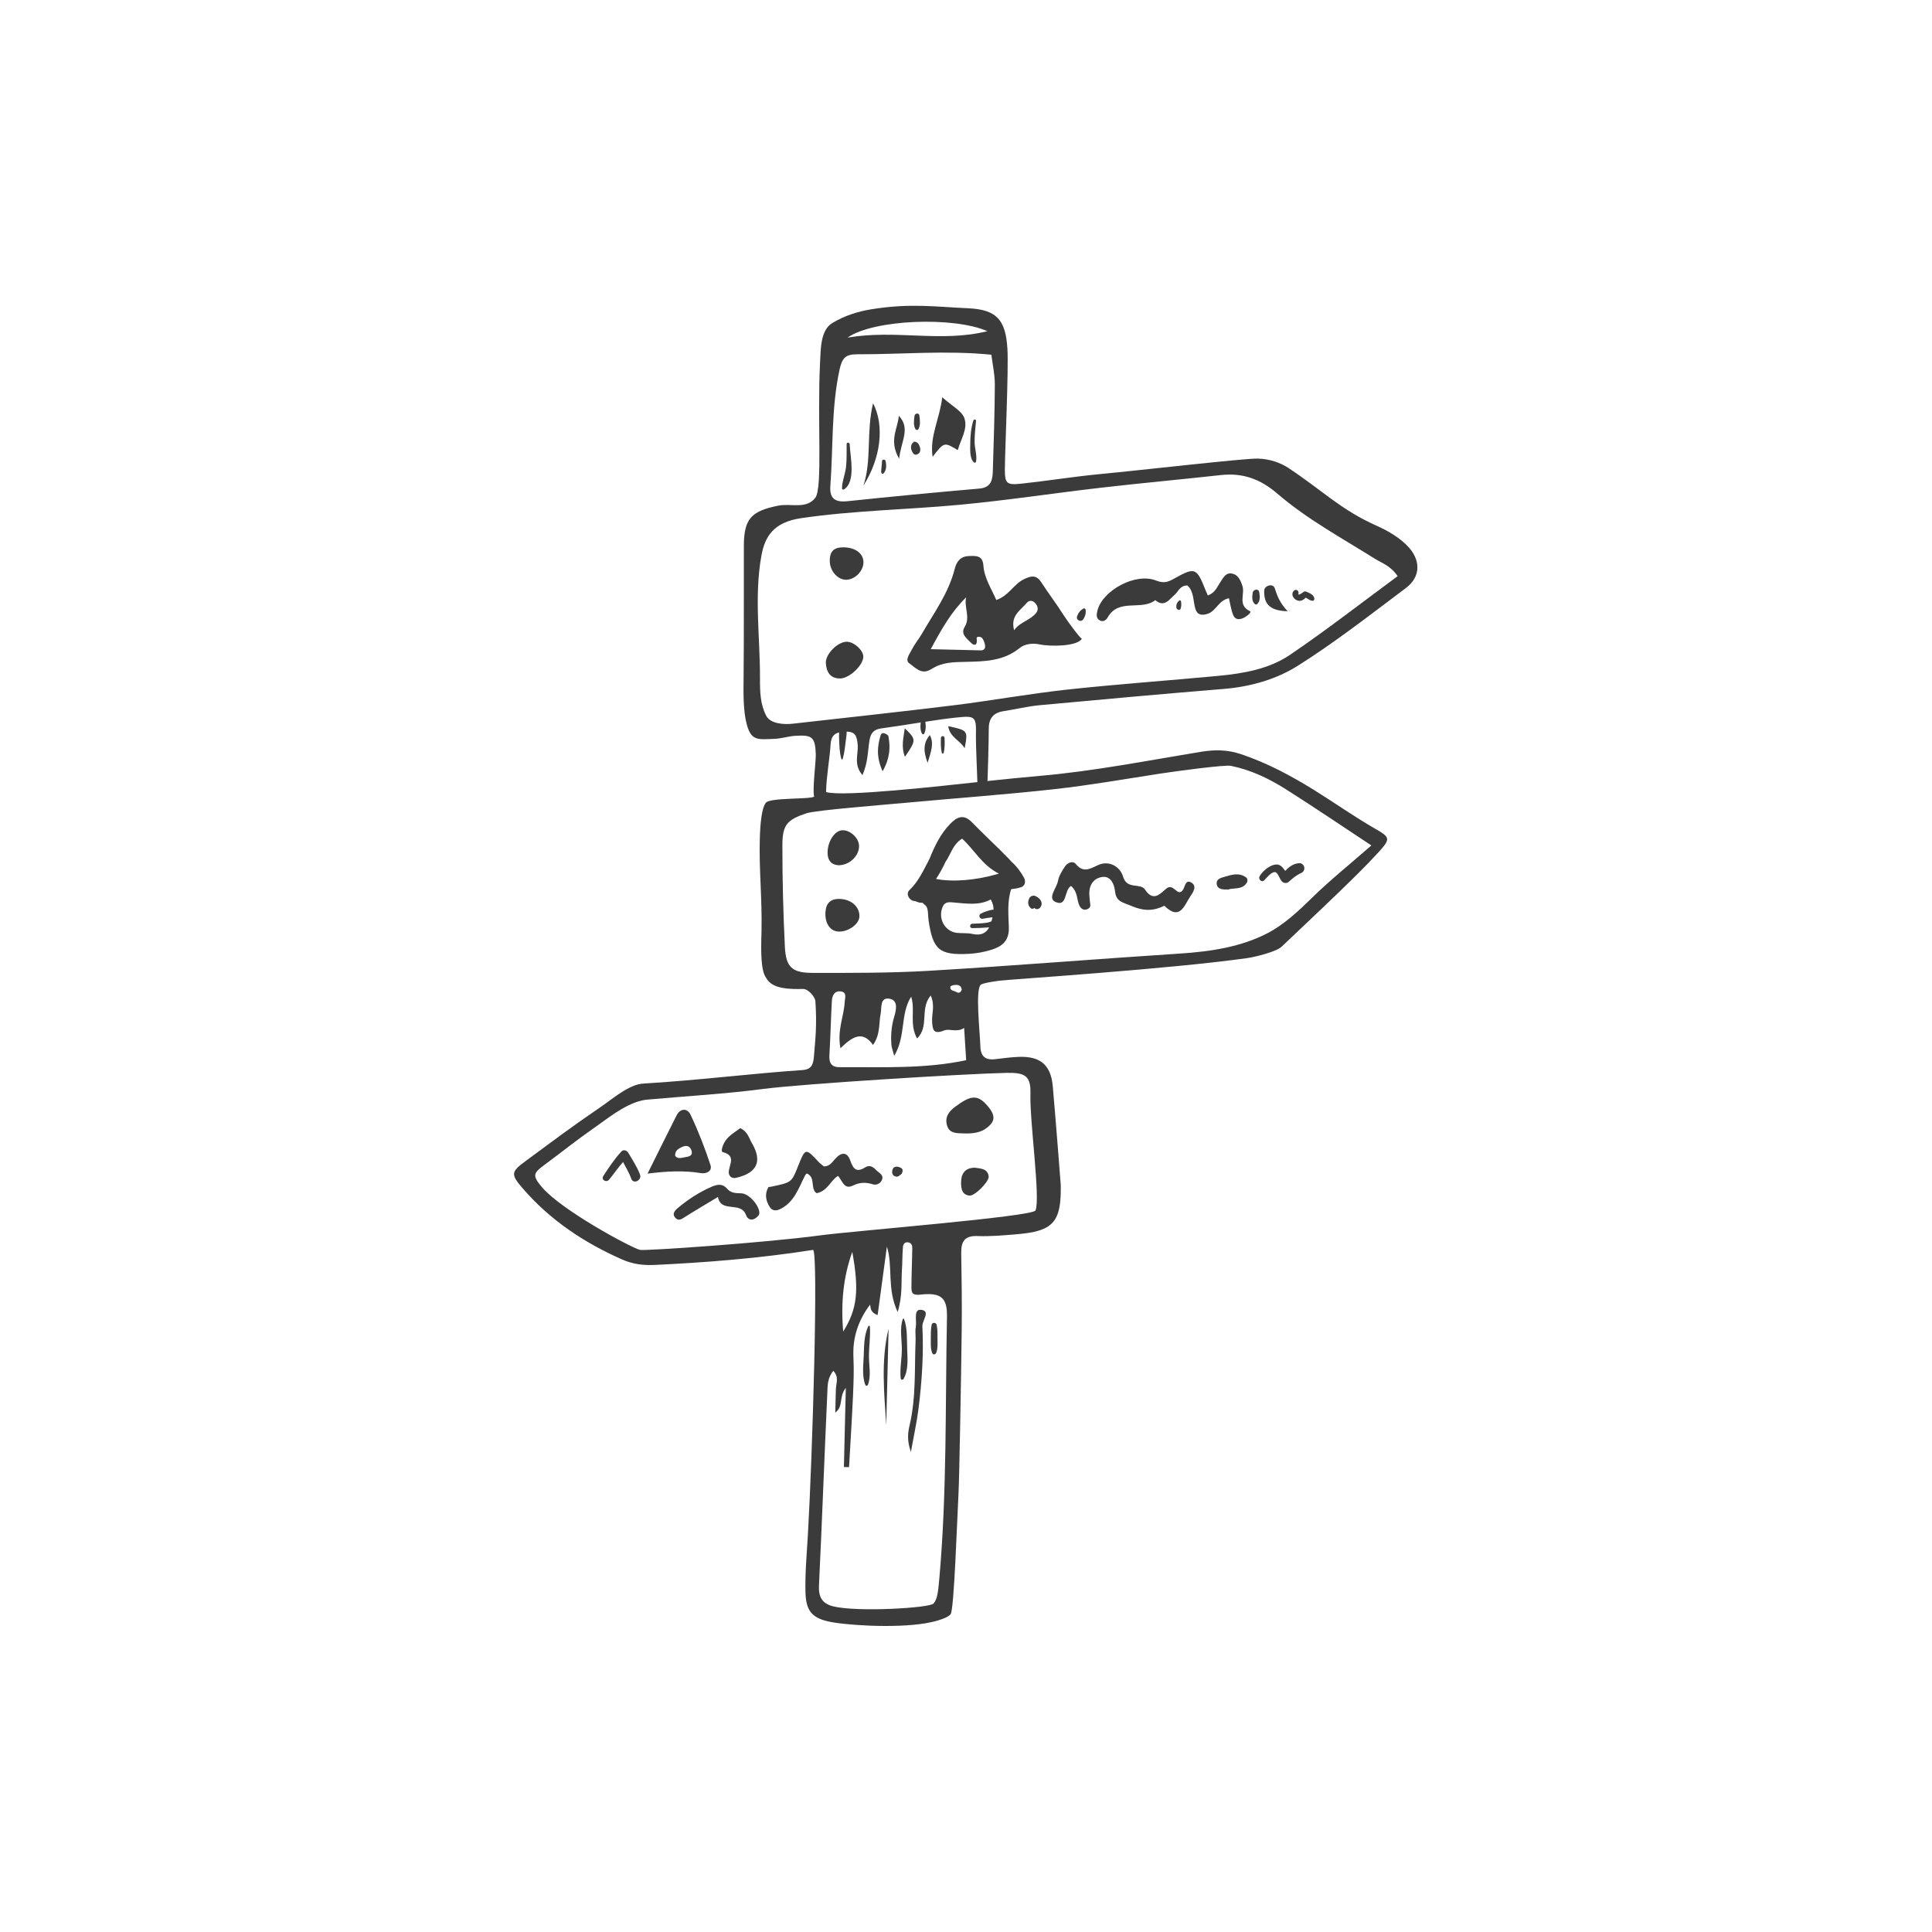 <svg xmlns="http://www.w3.org/2000/svg" xmlns:xlink="http://www.w3.org/1999/xlink" width="1080" zoomAndPan="magnify" viewBox="0 0 810 810" height="1080" preserveAspectRatio="xMidYMid meet" version="1.0"><defs><clipPath id="id1"><path d="M 215.523 128.203 L 594.254 128.203 L 594.254 681.699 L 215.523 681.699 Z M 215.523 128.203 " clip-rule="nonzero"/></clipPath></defs><g clip-path="url(#id1)"><path fill="#3b3b3b" d="M 540.777 274.578 C 531.93 280.57 521.195 282.375 510.602 283.379 C 489.559 285.363 468.461 286.832 447.453 289.113 C 431.527 290.844 415.734 293.734 399.836 295.695 C 377.406 298.461 354.941 300.848 332.488 303.402 C 328.965 303.809 323 303.617 321.18 299.98 C 318.73 295.098 318.605 290.031 318.629 284.367 C 318.68 267.27 316.152 250.152 319.203 233.066 C 320.652 224.953 324.293 218.934 335.906 217.238 C 357.852 214.02 380.074 213.707 402.125 211.652 C 422.043 209.797 441.844 206.754 461.73 204.461 C 478.379 202.543 495.082 201.023 511.746 199.184 C 520.957 198.16 528.328 200.754 535.594 207.004 C 547.977 217.656 562.461 225.5 576.297 234.18 C 579.359 236.098 582.992 237.164 585.969 241.555 C 570.746 252.766 556.113 264.191 540.777 274.578 M 361.598 324.965 C 363.965 319.52 363.801 314.773 364.562 310.242 C 365.039 307.391 366.32 305.812 369.441 305.395 C 374.984 304.648 380.512 303.746 386.035 302.883 C 385.801 304.461 385.812 306.105 386.527 307.551 C 386.691 307.887 387.285 307.988 387.473 307.598 C 388.23 306.051 388.234 304.285 387.949 302.594 C 392.195 301.945 396.441 301.324 400.707 300.859 C 409.137 299.945 409.328 300.391 409.156 308.766 C 409.094 311.926 409.738 326.008 409.77 327.902 C 395.77 329.398 353.492 334.234 346.328 332.074 C 346.5 324.977 347.832 318.57 348.234 312.039 C 348.43 308.844 349.738 307.578 351.805 307.074 C 351.723 308.02 351.785 309.016 351.816 309.953 C 351.902 312.672 351.984 315.555 352.738 318.184 C 352.812 318.449 353.211 318.5 353.297 318.211 C 354.07 315.594 354.312 312.785 354.66 310.09 C 354.801 308.996 355 307.848 354.957 306.758 C 358.816 306.758 359.246 308.875 359.582 312.195 C 359.977 316.035 357.672 320.488 361.598 324.965 M 441.977 330.871 C 456.762 329.227 471.449 326.664 486.16 324.379 C 493.68 323.215 513.562 320.582 516.039 321.082 C 524.41 322.77 531.973 326.391 539.074 330.879 C 550.379 338.023 561.445 345.547 574.949 354.453 C 565.637 362.609 557.641 368.996 550.363 376.121 C 544.43 381.934 538.379 387.609 531.547 391.176 C 520.426 396.98 507.816 398.941 494.52 399.801 C 459.605 402.055 424.73 404.918 389.805 406.992 C 373.449 407.965 357.012 407.914 340.609 407.887 C 332.008 407.871 329.48 405.441 329.059 396.867 C 328.363 382.688 328.004 368.48 328.02 354.281 C 328.027 345.68 330.113 343.68 338.055 340.98 C 341.945 339.656 370.898 337.398 381.387 336.43 C 401.582 334.562 421.824 333.109 441.977 330.871 M 398.453 413.633 C 398.508 413.312 399.625 413.023 400.27 412.957 C 401.73 412.809 403 413.113 403.207 414.91 C 402.855 416.105 401.965 416.543 401 415.93 C 400.035 415.316 398.152 415.492 398.453 413.633 M 352.355 439.488 C 357.008 434.984 361.5 431.629 366.012 438.105 C 369.156 433.672 368.379 429.168 369.219 425.012 C 369.723 422.512 368.793 417.859 373.129 418.762 C 376.738 419.508 375.656 423.762 374.891 426.309 C 373.699 430.258 373.426 434.145 373.742 438.148 C 373.82 439.195 374.254 440.215 374.902 442.672 C 379.906 434.32 377.328 425.148 382.008 417.871 C 383.848 423.387 381.113 429.25 384.484 435.375 C 389.762 430.336 385.461 422.98 390.215 417.367 C 392.098 421.609 390.609 425.027 390.789 428.254 C 390.988 431.754 391.328 433.832 395.91 432 C 398.082 431.137 401.203 433.012 404.215 430.957 C 404.508 435.594 404.773 439.852 405.07 444.492 C 387.398 448.25 369.68 447.289 352.027 447.43 C 348.902 447.457 347.531 445.887 347.723 442.641 C 348.16 435.012 348.355 427.363 348.754 419.73 C 348.879 417.363 349.906 415.207 352.676 415.688 C 355.223 416.129 354.223 418.441 354.137 420.109 C 353.824 426.129 350.918 431.906 352.355 439.488 M 422.039 449.805 C 429.625 449.648 432.258 450.945 432.016 458.605 C 431.656 470.082 436.246 502.234 434.152 507.473 C 433.105 510.09 358.035 516.027 344 517.918 C 320.812 521.047 270.086 524.512 268.262 524.016 C 264.25 522.918 235.367 507.363 227.195 497.715 C 223.102 492.891 223.551 491.848 228.223 488.402 C 237.191 481.789 239.918 479.289 251.059 471.465 C 255.91 468.059 264.34 461.223 272.312 460.941 C 288.516 459.496 304.184 458.609 319.695 456.578 C 336.344 454.391 404.574 450.164 422.039 449.805 M 357.32 524.852 C 360.281 541.055 359.391 548.867 353.512 558.266 C 352.484 545.961 353.605 535.258 357.32 524.852 M 393.836 661.602 C 393.309 667.586 392.977 670.539 391.363 672.309 C 389.68 674.152 359.578 675.969 349.352 673.477 C 344.676 672.332 343.117 669.535 343.359 664.66 C 344.66 637.699 345.629 610.727 346.867 583.766 C 346.992 581 346.828 577.953 349.34 574.738 C 351.898 577.273 350.512 580.047 350.438 582.523 C 350.352 585.422 350.293 588.32 350.195 592.242 C 353.797 589.516 351.539 585.742 354.617 581.875 L 353.812 615.051 C 354.531 615.07 355.25 615.09 355.965 615.113 C 356.527 605.215 357.16 595.324 357.613 585.422 C 357.859 579.957 358.074 574.469 357.805 569.012 C 357.395 560.703 359.887 553.469 364.809 546.938 C 365.016 548.566 365.031 550.348 367.953 551.348 C 369.258 541.672 370.543 532.148 371.832 522.629 C 374.5 531.09 371.695 540.07 376.348 550.078 C 378.465 543.109 377.785 537.758 378.137 532.555 C 378.359 529.273 378.281 525.973 378.57 522.703 C 378.648 521.781 379.238 520.633 380.734 520.863 C 382.078 521.074 382.488 522.117 382.477 523.113 C 382.418 528.59 382.141 534.066 382.125 539.539 C 382.121 541.773 382.273 543.188 385.844 542.781 C 394.656 541.777 397.184 544.148 397.023 552.168 C 396.289 588.656 397.055 625.191 393.836 661.602 M 348.125 203.719 C 349.352 187.492 348.484 171.141 351.973 155.027 C 353.047 150.066 354.461 148.516 359.453 148.531 C 377.938 148.602 396.426 146.805 415.637 148.715 C 416.125 152.727 417.105 156.98 417.09 161.23 C 417.035 173.23 416.621 185.23 416.254 197.223 C 416.137 200.965 415.758 204.387 410.609 204.836 C 392.141 206.445 373.688 208.199 355.254 210.137 C 350.062 210.684 347.73 208.969 348.125 203.719 M 413.973 138.855 C 394.375 143.703 375.902 138.078 355.34 141.539 C 366.312 133.879 399.922 132.637 413.973 138.855 M 589.973 228.777 C 586.281 225.059 581.781 222.496 577.191 220.434 C 561.938 213.59 555.305 206.277 540.32 196.289 C 536.852 193.973 532.289 192.387 527.297 192.266 C 521.738 192.129 479.348 197.035 460.852 198.801 C 449.965 199.836 439.148 201.609 428.273 202.77 C 421.977 203.438 421.254 202.758 421.297 196.48 C 421.348 188.461 422.906 154.93 422.363 146.172 C 421.613 134.145 417.945 129.77 405.785 129.234 C 392.344 128.648 381.73 127.023 365.379 129.656 C 359.691 130.574 354.137 132.312 349 135.398 C 344.008 138.398 344.113 146.016 343.812 151.996 C 342.582 176.523 344.973 204.598 341.801 208.734 C 338.062 213.602 331.539 210.949 326.316 211.992 C 314.945 214.262 311.906 217.527 311.867 228.82 C 311.805 247.434 311.938 266.055 311.75 284.668 C 311.688 290.602 311.562 298.09 313.094 303.727 C 314.977 310.664 317.664 310.062 324.84 309.754 C 327.715 309.633 330.539 308.672 333.41 308.492 C 340.625 308.047 341.727 309.066 342.02 316.145 C 342.137 319.062 340.531 331.105 341.336 334.004 C 339.223 335.203 322.895 334.336 321.109 336.543 C 319.293 338.793 318.719 345.562 318.551 351.75 C 318.199 364.531 319.523 376.09 319.273 390.109 C 319.191 394.801 318.609 405.34 320.777 409.281 C 322.629 412.648 325.238 414.969 336.668 414.621 C 338.809 414.555 341.734 417.875 341.859 419.789 C 342.531 429.996 341.883 435.039 341.266 442.637 C 341.012 445.715 340.602 448.336 336.547 448.613 C 315.492 450.051 290.98 453.074 269.781 454.285 C 263.762 454.629 257.246 460.391 252.094 463.926 C 236.992 474.277 233.09 477.461 220.727 486.508 C 214.172 491.305 213.922 492.215 219.328 498.438 C 230.738 511.582 244.867 520.988 260.742 528.004 C 265.258 530 269.574 530.559 274.484 530.328 C 294.664 529.379 317.898 527.652 340.84 524.035 C 343.223 523.66 340.617 611.09 338.684 643.91 C 338.211 651.93 337.465 659.977 337.711 667.984 C 337.973 676.461 341.504 678.98 349.879 680.285 C 359.484 681.777 381.699 682.836 393.012 679.449 C 395.781 678.621 397.531 677.879 398.543 676.77 C 400.012 675.164 401.266 637.137 401.867 625.891 C 402.199 619.762 403.023 573.949 403.203 557.195 C 403.32 546.625 403.184 536.047 403 525.48 C 402.914 520.676 404.27 518.004 409.793 518.219 C 415.191 518.43 420.625 517.93 426.027 517.488 C 431.871 517.008 435.988 516.191 438.848 514.535 C 443.609 511.777 444.855 506.691 444.738 496.977 C 444.734 496.613 442.574 468.949 441.391 455.496 C 440.602 446.477 436.172 442.727 426.992 443.102 C 423.719 443.234 420.457 443.691 417.195 444.074 C 413.078 444.562 411.121 442.828 411.02 438.633 C 410.891 433.172 408.695 413.977 411.379 412.742 C 412.879 412.059 415.262 411.695 418.871 411.184 C 422.828 410.625 490.312 406.332 523.145 401.648 C 526.238 401.207 535.113 399.016 537.309 396.922 C 546.195 388.453 553.203 381.922 561.055 374.324 C 566.812 368.75 572.594 363.176 577.988 357.254 C 582.996 351.742 582.898 351.086 576.734 347.559 C 567.855 342.473 559.52 336.551 550.852 331.172 C 541.266 325.219 531.32 319.918 520.488 316.242 C 514.629 314.258 509.301 314.242 503.398 315.215 C 481.086 318.871 458.812 323.277 436.336 325.25 C 428.863 325.906 421.402 326.672 413.945 327.457 C 413.973 327.367 414.016 327.297 414.027 327.195 C 414.086 326.652 414.559 310.316 414.547 305.566 C 414.539 301.129 416.48 298.816 420.777 298.152 C 425.824 297.367 430.82 296.133 435.887 295.66 C 461.613 293.266 487.348 290.941 513.102 288.836 C 524.246 287.922 535.039 284.844 544.148 279.105 C 559.855 269.199 574.559 257.676 589.445 246.516 C 595.855 241.703 595.676 234.52 589.973 228.777 " fill-opacity="1" fill-rule="nonzero"/></g><path fill="#3b3b3b" d="M 370.039 323.387 C 367.262 317.152 367.902 312.77 369.172 308.359 C 369.414 307.496 370.109 307.145 370.926 307.492 C 371.512 307.742 372.367 308.164 372.453 308.629 C 373.309 313.156 373.254 317.555 370.039 323.387 " fill-opacity="1" fill-rule="nonzero"/><path fill="#3b3b3b" d="M 404.438 313.711 C 402.598 310.453 398.113 309.027 397.543 304.449 C 405.84 306.238 405.84 306.238 404.438 313.711 " fill-opacity="1" fill-rule="nonzero"/><path fill="#3b3b3b" d="M 379.41 317.273 C 377.734 313.16 378.781 309.465 379.328 305.34 C 384.195 310.051 384.195 310.238 379.41 317.273 " fill-opacity="1" fill-rule="nonzero"/><path fill="#3b3b3b" d="M 389.82 308.152 C 391.668 311.676 390.418 314.855 388.91 319.812 C 386.918 314.629 387.246 311.324 389.82 308.152 " fill-opacity="1" fill-rule="nonzero"/><path fill="#3b3b3b" d="M 425.184 264.23 C 427.543 260.781 431.914 260.102 434.387 257.004 C 435.402 255.73 435.215 254.328 434.188 253.047 C 433.059 251.641 431.516 251.52 430.496 252.734 C 427.855 255.883 423.492 258.152 425.184 264.23 M 390.219 272.168 C 398.246 272.363 404.742 272.527 411.234 272.668 C 412.598 272.703 413.168 271.773 412.992 270.621 C 412.832 269.57 412.469 268.434 411.836 267.598 C 411.211 266.77 409.324 266.766 409.457 267.59 C 409.945 270.629 408.504 271.039 406.914 269.309 C 405.414 267.688 402.559 265.887 404.453 262.812 C 406.969 258.738 404.066 254.598 405.074 250.418 C 398.863 256.477 394.828 263.621 390.219 272.168 M 453.582 267.789 C 451.719 270.996 440.531 271.16 435.855 270.168 C 432.844 269.527 429.598 269.969 427.438 271.727 C 420.629 277.262 412.676 277.316 404.648 277.492 C 399.906 277.598 395.137 277.605 390.914 280.285 C 390.605 280.48 390.262 280.617 389.945 280.797 C 386.16 282.965 383.613 279.723 381.234 278.113 C 379.277 276.797 381.418 274.074 382.352 272.227 C 383.496 269.965 385.18 267.984 386.457 265.781 C 391.57 256.961 397.703 248.668 400.262 238.535 C 401.02 235.543 402.555 233.262 406.191 233.125 C 409.32 233.016 411.988 232.816 412.301 237.172 C 412.668 242.344 415.551 246.605 417.707 251.551 C 422.934 249.785 425 244.906 429.262 242.855 C 432.379 241.352 434.492 240.922 436.594 244.184 C 439.555 248.777 442.91 253.113 445.82 257.738 C 447.543 260.484 452.934 267.738 453.582 267.789 " fill-opacity="1" fill-rule="nonzero"/><path fill="#3b3b3b" d="M 506.391 249.656 C 509.559 248.434 510.199 246.168 511.414 244.418 C 512.648 242.637 513.621 240.184 516.105 240.418 C 518.969 240.688 520.117 243.227 520.914 245.727 C 522 249.152 518.797 253.73 524.02 256.23 C 524.922 256.664 522.824 258.305 521.605 258.941 C 519.773 259.91 517.875 259.957 517.031 257.898 C 516.125 255.684 515.82 253.219 515.242 250.82 C 510.879 251.648 509.895 256.203 506.273 257.352 C 503.801 258.137 501.945 257.863 501.152 255.207 C 500.148 251.871 500.629 247.984 497.824 245.465 C 494.723 245.422 494.086 247.973 492.508 249.328 C 490.152 251.352 488.195 254.812 484.363 251.621 C 478.5 256.172 469.016 250.676 464.426 258.832 C 463.633 260.238 462.191 260.91 460.816 259.945 C 459.488 259.016 459.75 257.387 460.117 255.941 C 462.238 247.57 476.031 239.98 484.621 243.371 C 488.031 244.719 489.793 243.973 492.387 242.516 C 501.023 237.684 501.699 238.008 505.445 247.477 C 505.715 248.148 506.02 248.797 506.391 249.656 " fill-opacity="1" fill-rule="nonzero"/><path fill="#3b3b3b" d="M 361.945 275.363 C 361.879 278.934 356.098 284.449 352.211 284.461 C 348.055 284.469 346.508 281.738 346.242 278.09 C 345.953 274.168 351.535 268.734 355.344 269.066 C 358.398 269.336 361.992 272.766 361.945 275.363 " fill-opacity="1" fill-rule="nonzero"/><path fill="#3b3b3b" d="M 355.008 243.062 C 351.391 243.266 347.938 239.543 347.879 235.215 C 347.832 231.973 348.965 229.727 352.73 229.5 C 357.621 229.211 361.461 231.367 361.961 234.973 C 362.48 238.723 358.945 242.84 355.008 243.062 " fill-opacity="1" fill-rule="nonzero"/><path fill="#3b3b3b" d="M 539.844 256.27 C 531.684 256.062 529.953 252.641 530.02 247.742 C 530.031 246.625 530.832 245.797 531.977 245.492 C 533.168 245.184 534.125 245.586 534.492 246.75 C 535.441 249.758 536.516 252.703 539.844 256.27 " fill-opacity="1" fill-rule="nonzero"/><path fill="#3b3b3b" d="M 415.676 386.266 C 415.117 386.492 414.551 386.707 413.957 386.812 C 411.891 387.164 409.758 387.199 407.66 387.277 C 406.496 387.324 406.379 389.117 407.578 389.113 C 409.855 389.105 412.117 389.039 414.387 388.828 C 414.5 388.816 414.605 388.816 414.711 388.812 C 413.453 391.168 411.352 392.379 407.617 391.547 C 405.527 391.078 403.277 391.355 401.125 391.102 C 396 390.5 393.055 384.844 395.297 380.008 C 396.277 377.895 398.191 378.227 399.941 378.379 C 405.277 378.844 410.613 379.695 415.379 377.105 C 416.277 378.707 416.555 380.094 416.555 381.363 C 414.605 381.559 412.516 382.359 411.223 383.051 C 410.066 383.672 410.695 385.402 411.977 385.191 C 413.34 384.969 414.715 384.711 416.098 384.574 C 416.027 384.875 415.953 385.176 415.887 385.477 C 415.824 385.754 415.746 386.004 415.676 386.266 M 392.434 368.508 C 393.941 366.227 395.27 363.805 396.414 361.336 C 398.637 358.199 399.398 354.035 403.379 351.602 C 408.488 356.281 411.82 362.801 418.812 366.277 C 409.137 369.133 399.5 369.863 392.434 368.508 M 429.344 368.047 C 428.156 365.789 426.266 363.199 424.023 361.23 C 423.676 360.816 423.312 360.41 422.949 360.039 C 417.906 354.848 412.562 349.953 407.52 344.766 C 404.023 341.172 401.273 342.441 398.348 345.441 C 394.203 349.699 391.801 354.891 389.645 360.199 C 387.211 364.742 385.094 369.617 381.293 373.164 C 379.691 374.66 381.082 377.297 382.922 377.68 C 383.312 377.758 383.695 377.832 384.078 377.918 C 384.309 378.066 384.574 378.164 384.867 378.234 C 385.188 378.375 385.559 378.465 385.969 378.469 C 386.238 378.477 386.508 378.488 386.777 378.496 C 387.137 378.859 387.535 379.23 388.012 379.617 C 389.297 380.648 388.996 383.727 389.312 385.879 C 391.113 398.211 393.832 400.566 406.266 399.895 C 409.477 399.723 412.746 399.133 415.805 398.152 C 420.109 396.77 423.09 394.508 422.961 388.922 C 422.836 383.559 422.184 378.07 423.938 372.797 C 425.312 372.641 426.688 372.426 428.059 371.992 C 429.836 371.43 430.098 369.477 429.344 368.047 " fill-opacity="1" fill-rule="nonzero"/><path fill="#3b3b3b" d="M 449.051 371.43 C 446.012 373.172 447.551 380.484 442.438 378.105 C 439.059 376.535 443.047 372.301 443.586 369.27 C 443.957 367.203 445.227 365.215 446.398 363.395 C 447.477 361.707 449.758 360.707 451.023 362.23 C 454.164 366.012 456.777 364.352 460.223 362.75 C 465.133 360.469 469.652 363.48 470.848 367.52 C 472.52 373.18 478.047 369.957 480.074 372.984 C 483.43 378.012 486.09 375.062 488.879 372.633 C 490.336 371.359 491.453 371.973 492.613 372.969 C 493.754 373.949 494.926 374.805 496.023 372.973 C 496.871 371.562 497.051 368.648 499.41 369.988 C 501.887 371.395 500.395 373.84 499.184 375.594 C 496.508 379.484 494.801 386.293 488.164 379.734 C 483.527 382.012 479.586 382.051 474.277 379.793 C 470.629 378.242 467.961 378.113 467.488 373.68 C 467.168 370.637 465.625 367.301 462.352 367.656 C 458.312 368.09 456.332 371.371 456.742 375.656 C 456.852 376.746 456.883 377.852 457.086 378.922 C 457.34 380.262 456.645 380.941 455.547 381.281 C 454.367 381.648 453.418 381.094 452.801 380.109 C 451.25 377.641 452.184 374.23 449.051 371.43 " fill-opacity="1" fill-rule="nonzero"/><path fill="#3b3b3b" d="M 351.508 390.562 C 348.051 390.398 345.809 387.109 346.066 382.547 C 346.293 378.562 348.277 376.66 352.395 376.898 C 356.961 377.16 360.371 380.16 360.32 384.145 C 360.281 387.406 355.672 390.762 351.508 390.562 " fill-opacity="1" fill-rule="nonzero"/><path fill="#3b3b3b" d="M 351.43 362.762 C 348.219 362.457 346.824 360.398 346.977 357.02 C 347.18 352.43 350.059 348.223 353.113 348.09 C 356.5 347.941 360.172 351.402 360.164 354.742 C 360.156 358.93 356.086 362.805 351.43 362.762 " fill-opacity="1" fill-rule="nonzero"/><path fill="#3b3b3b" d="M 514.98 372.949 C 512.496 372.945 510.43 372.875 510.125 370.699 C 509.812 368.465 511.914 368.043 513.586 367.551 C 516.66 366.641 519.773 365.715 522.633 368.039 C 522.984 368.332 523.117 369.414 522.867 369.852 C 520.926 373.301 517.227 372.047 514.98 372.949 " fill-opacity="1" fill-rule="nonzero"/><path fill="#3b3b3b" d="M 351.348 493.012 C 348.133 494.871 347.203 499.199 342.426 500.258 C 339.762 498.711 341.734 494.203 339.074 492.465 C 338.348 491.742 337.961 491.98 337.48 492.914 C 334.863 498.055 333.062 503.801 327.418 506.754 C 325.629 507.688 323.91 507.914 322.691 505.988 C 321.051 503.395 320.527 500.629 322.121 497.785 C 322.238 497.578 322.805 497.633 323.16 497.559 C 331.867 495.746 331.867 495.746 334.473 489.203 C 337.676 481.176 337.664 481.184 343.277 487.207 C 343.98 487.953 344.844 488.543 345.434 489.035 C 347.883 488.957 348.863 487.312 350.039 485.969 C 352.539 483.109 355.121 482.613 356.508 486.633 C 357.738 490.18 359.16 491.676 362.688 489.445 C 364.664 488.199 366.117 489.27 367.43 490.641 C 368.586 491.852 370.805 492.676 369.641 494.93 C 368.945 496.289 367.383 496.98 365.949 496.531 C 363.031 495.613 360.441 495.645 357.582 497.059 C 353.812 498.922 353.152 494.891 351.348 493.012 " fill-opacity="1" fill-rule="nonzero"/><path fill="#3b3b3b" d="M 283.07 484.613 C 284.238 486.047 285.727 485.398 287.078 485.195 C 288.875 484.922 290.863 484.559 289.742 481.945 C 289.047 480.336 287.598 480.152 286.133 480.797 C 284.488 481.52 282.898 482.387 283.07 484.613 M 271.492 492.039 C 275.531 483.934 279.543 475.812 283.617 467.727 C 285.285 464.418 288.238 464.676 289.477 467.273 C 292.73 474.098 295.469 481.207 297.855 488.387 C 298.723 490.984 296.273 492.223 293.766 491.82 C 286.602 490.656 279.562 491.031 271.492 492.039 " fill-opacity="1" fill-rule="nonzero"/><path fill="#3b3b3b" d="M 301 501.832 C 295.789 504.977 291.418 507.531 287.148 510.242 C 285.863 511.055 284.602 511.98 283.344 510.773 C 281.457 508.957 282.984 507.465 284.344 506.332 C 288.527 502.844 293.043 499.891 298.074 497.668 C 300.664 496.527 302.863 496.07 304.902 498.426 C 306.5 500.281 308.547 500.23 310.809 500.301 C 314.047 500.402 318.559 505.59 318.355 508.75 C 318.305 509.562 317.164 510.562 316.289 511.012 C 314.73 511.801 313.324 510.977 312.812 509.508 C 310.676 503.363 302.285 508.781 301 501.832 " fill-opacity="1" fill-rule="nonzero"/><path fill="#3b3b3b" d="M 404.453 475.195 C 401.016 475.117 398.289 475.184 397.223 472.32 C 395.898 468.777 397.527 466.199 400.41 464.047 C 407.215 458.973 409.969 458.859 414.156 463.797 C 417.637 467.906 417.289 470.539 412.879 473.438 C 410.867 474.766 407.785 475.336 404.453 475.195 " fill-opacity="1" fill-rule="nonzero"/><path fill="#3b3b3b" d="M 310.355 472.977 C 313.52 474.457 314.023 477.203 315.273 479.328 C 319.73 486.906 317.387 491.859 308.512 493.828 C 306.871 494.188 305.555 493.141 305.539 491.539 C 305.512 488.453 308.93 484.594 303.02 483.023 C 302.121 482.781 302.922 480.398 303.637 479.094 C 305.273 476.133 308.105 474.695 310.355 472.977 " fill-opacity="1" fill-rule="nonzero"/><path fill="#3b3b3b" d="M 408.844 489.574 C 411.293 489.949 414.141 489.965 414.508 493.27 C 414.738 495.348 408.672 501.469 406.492 501.262 C 403.25 500.957 402.898 498.195 402.934 495.668 C 402.977 491.914 404.707 489.527 408.844 489.574 " fill-opacity="1" fill-rule="nonzero"/><path fill="#3b3b3b" d="M 378.051 492.098 C 377.664 492.348 376.793 493.363 375.98 493.32 C 374.234 493.23 373.707 491.762 374.223 490.266 C 374.617 489.121 375.863 488.922 376.922 489.301 C 377.891 489.648 379.059 490.102 378.051 492.098 " fill-opacity="1" fill-rule="nonzero"/><path fill="#3b3b3b" d="M 381.895 608.738 C 380.219 604.023 380.617 600.66 381.344 597.578 C 384.133 585.793 383.363 573.797 383.871 561.879 C 383.949 560.07 383.613 558.207 383.941 556.457 C 384.434 553.832 382.879 548.828 386.086 549.137 C 390.367 549.551 386.59 553.602 386.711 556.031 C 387.289 567.586 386.531 579.098 385.098 590.559 C 384.387 596.203 383.141 601.781 381.895 608.738 " fill-opacity="1" fill-rule="nonzero"/><path fill="#3b3b3b" d="M 371.559 597.473 C 370.703 583.949 369.273 570.402 372.543 557.043 C 372.211 570.516 371.887 583.996 371.559 597.473 " fill-opacity="1" fill-rule="nonzero"/><path fill="#3b3b3b" d="M 395.043 166.547 C 399.195 170.285 403.188 172.246 404.297 175.266 C 405.91 179.676 402.816 184.184 401.543 188.707 C 395.828 185.273 395.828 185.273 390.992 191.539 C 389.707 182.836 393.914 175.91 395.043 166.547 " fill-opacity="1" fill-rule="nonzero"/><path fill="#3b3b3b" d="M 362 203.547 C 365.562 192.809 363.105 181.32 366.035 169.062 C 370.941 178.414 369.27 192.203 362 203.547 " fill-opacity="1" fill-rule="nonzero"/><path fill="#3b3b3b" d="M 376.824 174.297 C 381.832 179.648 377.859 184.613 376.961 192.312 C 372.461 184.598 376.535 179.477 376.824 174.297 " fill-opacity="1" fill-rule="nonzero"/><path fill="#3b3b3b" d="M 383.23 185.164 C 384.469 185.203 385.145 186 385.531 187.02 C 386.078 188.445 386.016 189.949 384.441 190.543 C 383.281 190.977 382.57 189.852 382.199 188.832 C 381.672 187.395 381.953 186.121 383.23 185.164 " fill-opacity="1" fill-rule="nonzero"/><path fill="#3b3b3b" d="M 356.242 186.246 C 356.219 185.426 354.965 185.348 354.957 186.188 C 354.918 189.41 355.059 192.578 354.699 195.789 C 354.367 198.77 353.027 201.793 353.023 204.742 C 353.023 205.098 353.418 205.438 353.77 205.227 C 359.016 202.027 356.387 191.184 356.242 186.246 " fill-opacity="1" fill-rule="nonzero"/><path fill="#3b3b3b" d="M 371.273 193.277 C 371.078 192.469 369.777 192.508 369.777 193.395 C 369.777 194.957 369.395 196.5 369.457 198.043 C 369.473 198.48 370.027 198.875 370.391 198.492 C 371.727 197.098 371.699 195.062 371.273 193.277 " fill-opacity="1" fill-rule="nonzero"/><path fill="#3b3b3b" d="M 385.43 174.156 C 385.254 172.941 383.578 173.254 383.426 174.324 C 383.164 176.129 382.887 178.188 383.777 179.855 C 384.02 180.312 384.781 180.445 385.059 179.926 C 385.984 178.18 385.703 176.055 385.43 174.156 " fill-opacity="1" fill-rule="nonzero"/><path fill="#3b3b3b" d="M 408.613 185.555 C 408.566 182.504 408.914 179.488 409.207 176.457 C 409.273 175.809 408.305 175.664 408.109 176.262 C 407.082 179.371 406.82 182.719 406.789 185.984 C 406.766 188.355 406.465 191.992 408.227 193.809 C 408.5 194.09 409.086 194.051 409.184 193.605 C 409.738 191.094 408.656 188.133 408.613 185.555 " fill-opacity="1" fill-rule="nonzero"/><path fill="#3b3b3b" d="M 547.535 248.012 C 547.191 247.867 546.652 247.984 546.402 248.254 C 546.25 248.414 544.281 249.824 544.309 249.055 C 544.617 248.566 544.371 247.887 543.961 247.551 C 543.938 247.527 543.914 247.512 543.891 247.492 C 543.379 247.066 542.676 247.398 542.32 247.824 C 541.148 249.246 542.27 251.078 543.789 251.699 C 545.23 252.285 546.484 251.559 547.461 250.562 C 548.387 251.07 549.203 251.805 550.246 251.898 C 550.652 251.938 551.023 251.574 551.035 251.176 C 551.109 249.379 548.941 248.605 547.535 248.012 " fill-opacity="1" fill-rule="nonzero"/><path fill="#3b3b3b" d="M 454.168 255.148 C 452.812 255.988 452.098 256.91 451.559 258.434 C 451.016 259.98 453.277 261.031 454.156 259.66 C 454.98 258.371 455.293 257.336 455.195 255.812 C 455.16 255.336 454.668 254.836 454.168 255.148 " fill-opacity="1" fill-rule="nonzero"/><path fill="#3b3b3b" d="M 495.129 252.07 C 495.055 251.719 494.605 251.57 494.336 251.812 C 493.418 252.645 493.102 253.465 493.191 254.707 C 493.266 255.68 494.766 256.18 495.047 255.035 C 495.297 254.012 495.34 253.109 495.129 252.07 " fill-opacity="1" fill-rule="nonzero"/><path fill="#3b3b3b" d="M 527.941 248.273 C 527.68 246.605 525.434 247.051 525.207 248.496 C 524.949 250.105 524.758 251.988 526.023 253.188 C 526.316 253.461 526.773 253.551 527.09 253.25 C 528.449 251.977 528.215 249.984 527.941 248.273 " fill-opacity="1" fill-rule="nonzero"/><path fill="#3b3b3b" d="M 396.012 309.398 C 395.969 308.445 394.543 308.336 394.5 309.332 C 394.398 311.555 394.371 313.469 394.859 315.633 C 394.945 316 395.547 316.078 395.641 315.668 C 396.121 313.523 396.109 311.605 396.012 309.398 " fill-opacity="1" fill-rule="nonzero"/><path fill="#3b3b3b" d="M 546.816 363.578 C 546.656 362.723 545.738 361.832 544.816 361.883 C 542.258 362.02 540.453 363.391 538.855 365.133 C 537.652 363.598 536.742 361.984 534.219 362.559 C 531.934 363.078 529.188 365.371 528.086 367.402 C 527.434 368.605 528.918 370.145 530.023 369.066 C 531.039 368.07 532.867 365.699 534.383 365.621 C 535.734 365.547 536.422 368.422 537.43 369.523 C 538.172 370.332 539.496 370.457 540.324 369.695 C 542.059 368.113 543.516 366.898 545.68 365.945 C 546.398 365.633 546.797 364.871 546.863 364.129 C 546.879 363.945 546.852 363.762 546.816 363.578 " fill-opacity="1" fill-rule="nonzero"/><path fill="#3b3b3b" d="M 433.941 375.613 C 433.16 375.312 432.043 375.707 431.629 376.441 C 430.77 377.961 430.848 379.711 432.273 380.848 C 432.656 381.152 433.207 381.012 433.559 380.746 C 433.605 380.715 433.625 380.652 433.672 380.617 C 433.754 380.711 433.836 380.809 433.93 380.883 C 434.641 381.438 435.703 381.074 436.176 380.406 C 437.637 378.34 435.836 376.344 433.941 375.613 " fill-opacity="1" fill-rule="nonzero"/><path fill="#3b3b3b" d="M 268.312 492.395 C 267.07 489.152 265.137 486.242 263.383 483.262 C 262.844 482.352 261.414 481.809 260.566 482.723 C 257.652 485.859 255.266 489.461 252.938 493.043 C 251.902 494.629 254.188 495.977 255.34 494.602 C 257.348 492.207 259.105 489.512 261.227 487.188 C 262.418 489.508 263.801 491.734 264.684 494.219 C 265.559 496.66 269.242 494.832 268.312 492.395 " fill-opacity="1" fill-rule="nonzero"/><path fill="#3b3b3b" d="M 364.707 556.184 C 364.688 555.883 364.227 555.621 364.059 555.973 C 362.27 559.703 362.27 563.984 362.137 568.059 C 362 572.242 361.301 576.664 362.793 580.652 C 362.988 581.172 363.73 581.008 363.895 580.566 C 365.254 576.832 364.363 572.934 364.316 569.039 C 364.27 564.758 364.98 560.441 364.707 556.184 " fill-opacity="1" fill-rule="nonzero"/><path fill="#3b3b3b" d="M 380.34 565.676 C 380.188 561.594 380.492 556.785 379.008 552.961 C 378.918 552.738 378.602 552.805 378.531 552.996 C 377.129 556.844 378.078 561.52 378.105 565.57 C 378.129 569.672 377.176 573.906 377.629 577.941 C 377.691 578.496 378.531 578.621 378.801 578.16 C 380.914 574.539 380.488 569.746 380.34 565.676 " fill-opacity="1" fill-rule="nonzero"/><path fill="#3b3b3b" d="M 393.047 561.387 C 393.035 559.414 393.133 557.363 392.691 555.434 C 392.465 554.461 390.887 554.25 390.637 555.332 C 390.156 557.406 390.262 559.578 390.246 561.691 C 390.234 563.613 390.125 565.574 390.887 567.371 C 391.203 568.121 392.199 567.875 392.465 567.246 C 393.234 565.418 393.059 563.34 393.047 561.387 " fill-opacity="1" fill-rule="nonzero"/></svg>